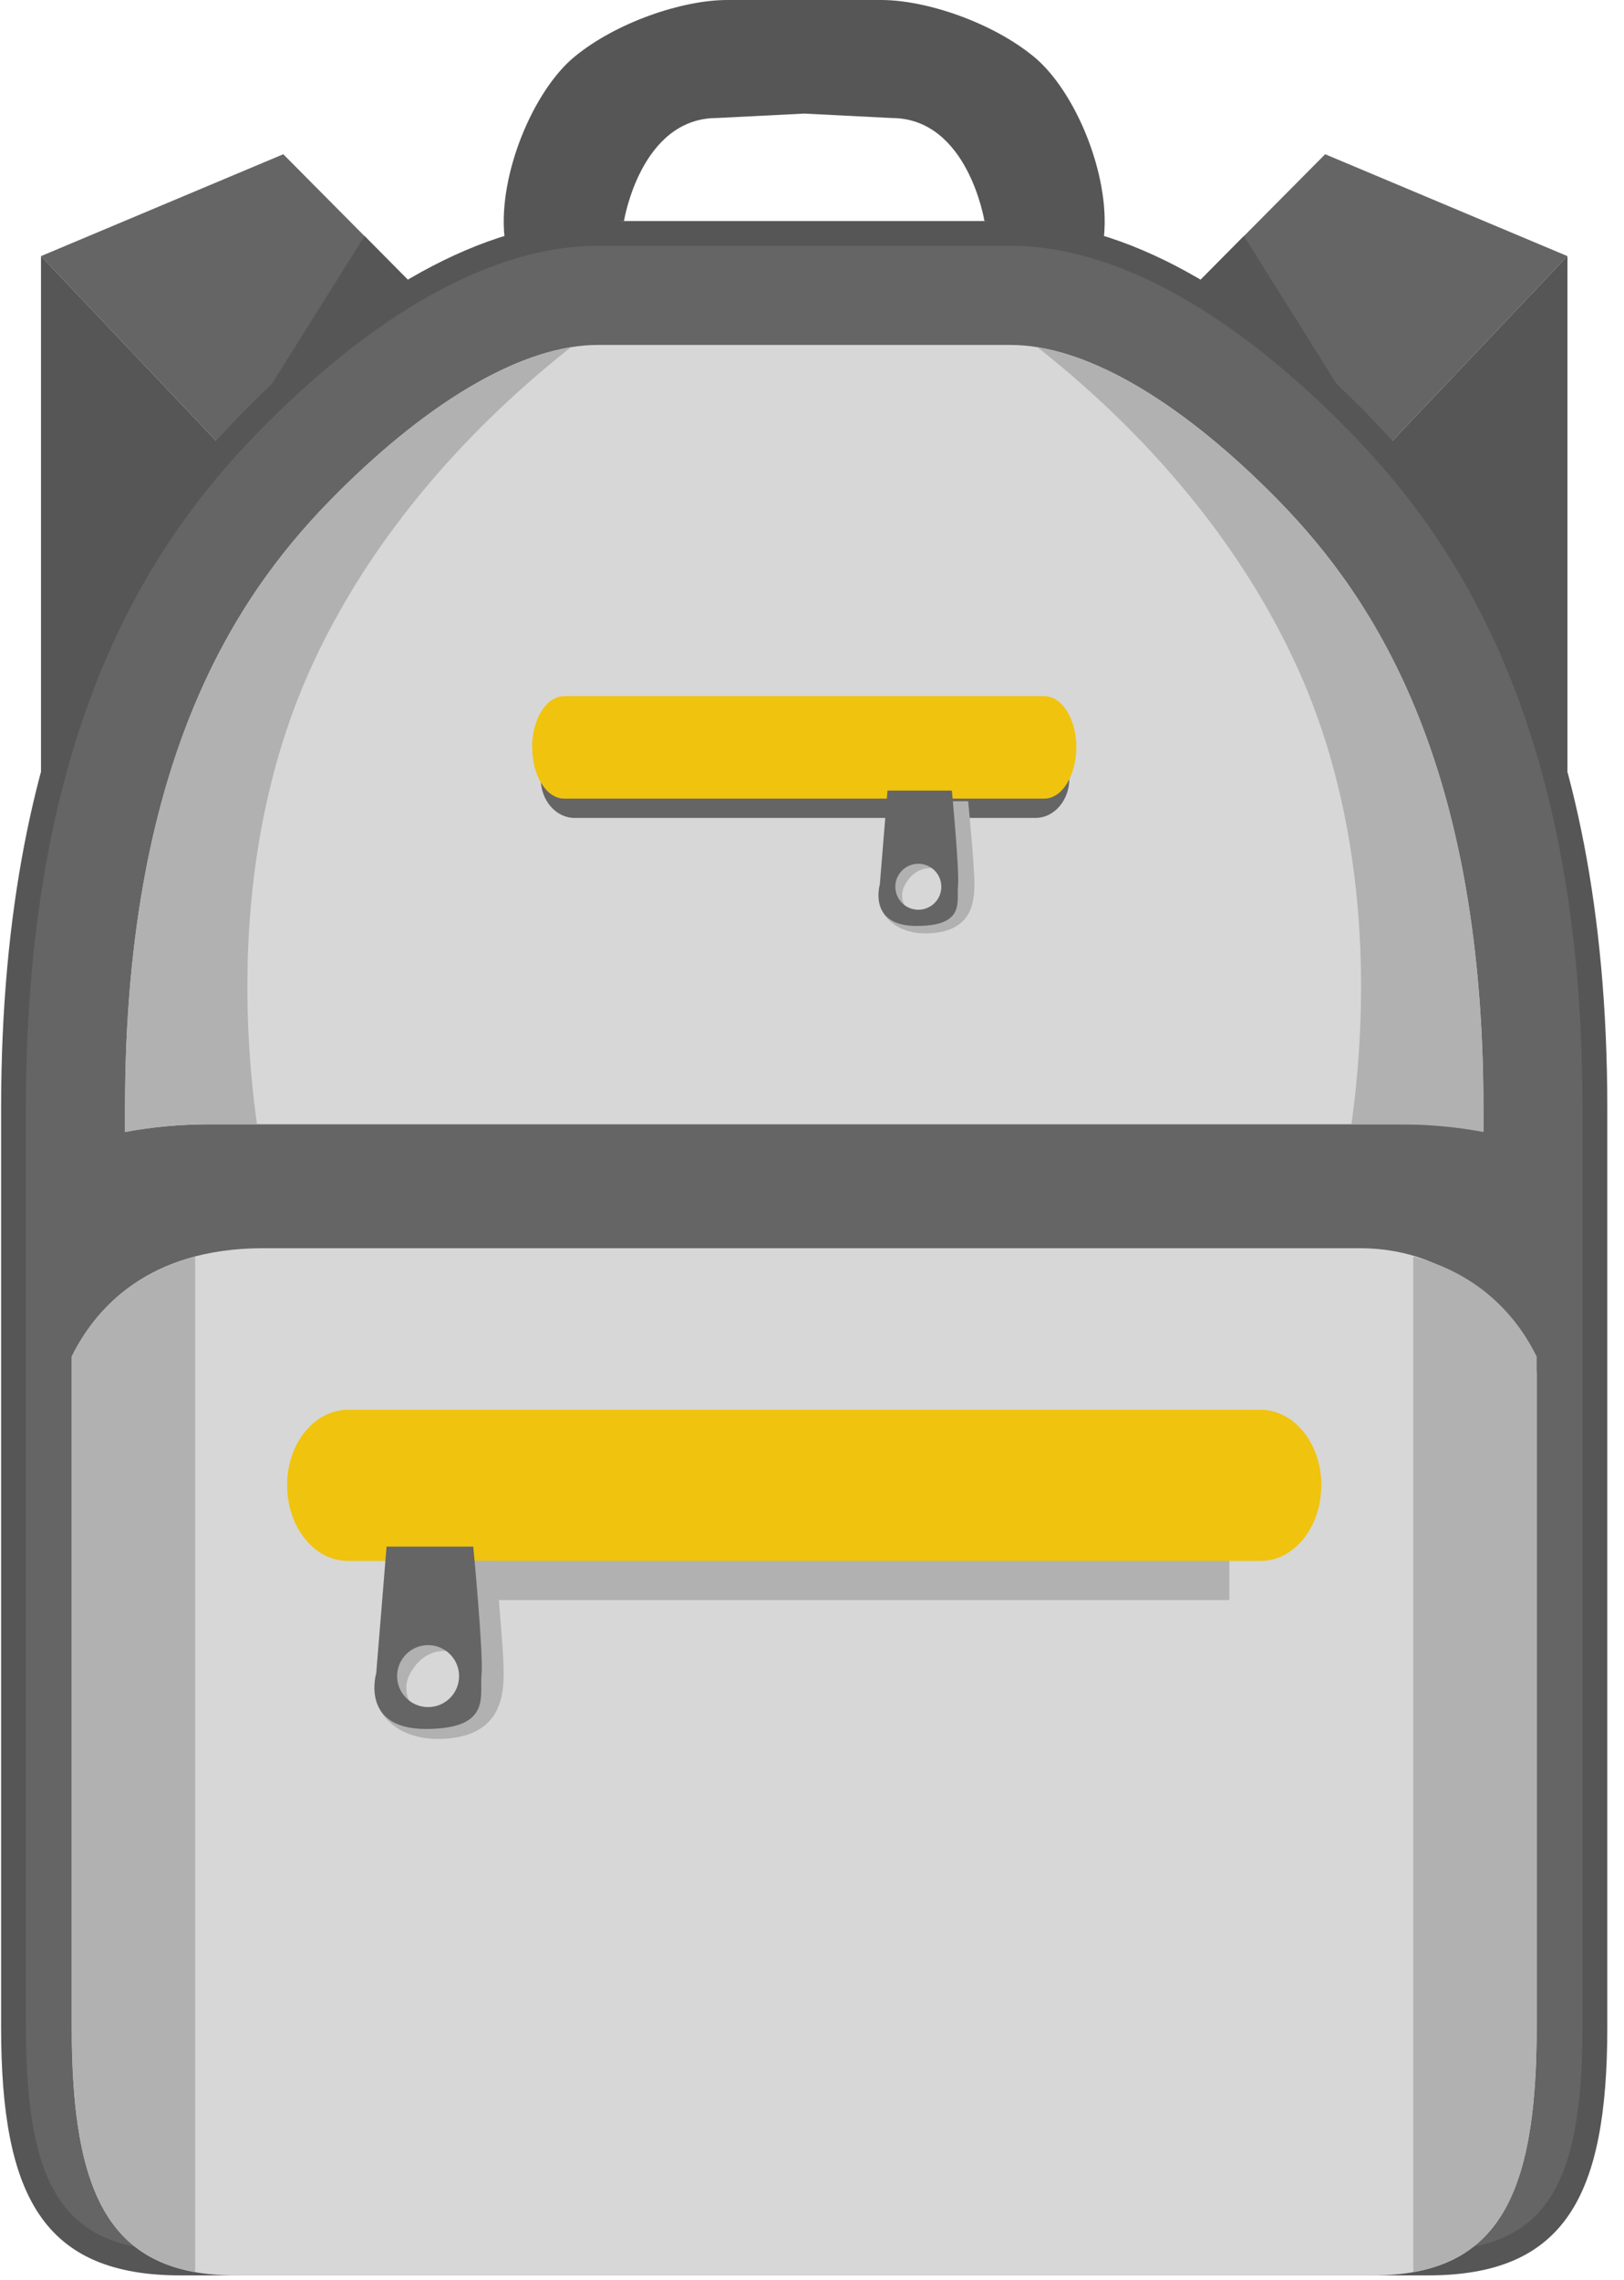 <?xml version="1.0" encoding="UTF-8"?>
<svg width="57px" height="80px" viewBox="0 0 57 80" version="1.1" xmlns="http://www.w3.org/2000/svg" xmlns:xlink="http://www.w3.org/1999/xlink">
    <!-- Generator: Sketch 50.2 (55047) - http://www.bohemiancoding.com/sketch -->
    <title>backpack</title>
    <desc>Created with Sketch.</desc>
    <defs></defs>
    <g id="Welcome" stroke="none" stroke-width="1" fill="none" fill-rule="evenodd">
        <g id="v2_form-copy" transform="translate(-1017, -3247)" fill-rule="nonzero">
            <g id="Group-19" transform="translate(-64, 1803)">
                <g id="Group-2" transform="translate(524, 785)">
                    <g id="Group-22-Copy-4" transform="translate(429, 659)">
                        <g id="backpack" transform="translate(128, 0)">
                            <g id="Group" transform="translate(1.404, 5.302)">
                                <polygon id="Shape" fill="#656565" points="8.539 0.11 0.035 3.685 7.087 11.126 13.622 5.232"></polygon>
                                <polygon id="Shape" fill="#565656" points="0.035 3.685 0.035 21.78 7.087 11.126"></polygon>
                                <polygon id="Shape" fill="#565656" points="11.391 2.979 8.022 8.353 12.909 4.513"></polygon>
                            </g>
                            <g id="Group" transform="translate(41.326, 5.302)">
                                <polygon id="Shape" fill="#656565" points="5.185 0.11 13.689 3.685 6.637 11.126 0.102 5.232"></polygon>
                                <polygon id="Shape" fill="#565656" points="13.689 3.685 13.689 21.78 6.637 11.126"></polygon>
                                <polygon id="Shape" fill="#565656" points="2.333 2.979 5.702 8.353 0.815 4.513"></polygon>
                            </g>
                            <path d="M47.704,14.242 C43.813,10.35 39.55,7.756 35.473,7.756 C31.396,7.756 28.226,7.756 28.226,7.756 C28.226,7.756 25.056,7.756 20.979,7.756 C16.902,7.756 12.64,10.35 8.749,14.242 C4.857,18.133 0.039,24.805 0.039,38.889 C0.039,52.973 0.039,65.204 0.039,71.134 C0.039,77.064 1.521,79.844 6.339,79.844 C11.158,79.844 28.226,79.844 28.226,79.844 C28.226,79.844 45.295,79.844 50.113,79.844 C54.932,79.844 56.414,77.064 56.414,71.134 C56.414,65.204 56.414,52.973 56.414,38.889 C56.414,24.805 51.596,18.133 47.704,14.242 Z" id="Shape" fill="#565656"></path>
                            <path d="M6.34,78.974 C2.33,78.974 0.909,76.923 0.909,71.134 L0.909,38.889 C0.909,24.926 5.734,18.486 9.364,14.857 C13.44,10.78 17.457,8.625 20.98,8.625 L35.473,8.625 C38.996,8.625 43.013,10.78 47.089,14.857 C50.719,18.486 55.544,24.926 55.544,38.889 L55.544,71.134 C55.544,76.923 54.123,78.974 50.113,78.974 L6.34,78.974 Z" id="Shape" fill="#656565"></path>
                            <path d="M47.709,43.8 C43.347,43.8 15.847,43.8 9.237,43.8 C5.17,43.8 3.332,45.946 2.518,47.599 C2.518,57.9 2.518,66.468 2.518,71.134 C2.518,77.064 3.87,79.844 8.264,79.844 C12.659,79.844 28.227,79.844 28.227,79.844 C28.227,79.844 43.794,79.844 48.189,79.844 C52.583,79.844 53.936,77.064 53.936,71.134 C53.936,66.55 53.936,58.201 53.936,48.144 C52.969,46.178 51.214,43.8 47.709,43.8 Z" id="Shape" fill="#D7D7D7"></path>
                            <path d="M4.388,38.889 C4.388,26.218 8.632,20.509 11.824,17.316 C15.185,13.955 18.437,12.104 20.98,12.104 L35.474,12.104 C38.017,12.104 41.268,13.955 44.63,17.316 C47.822,20.509 52.066,26.218 52.066,38.889 L52.066,39.689 C51.194,39.516 50.356,39.451 49.588,39.451 L7.406,39.451 C6.305,39.451 5.302,39.549 4.388,39.722 L4.388,38.889 Z" id="Shape" fill="#D7D7D7"></path>
                            <path d="M36.291,1.993 C34.842,0.797 32.522,0 30.928,0 C29.333,0 28.227,0 28.227,0 C28.227,0 27.12,0 25.525,0 C23.931,0 21.612,0.797 20.162,1.993 C18.713,3.189 17.492,6.126 17.704,8.282 L21.901,7.755 C21.901,7.755 22.481,4.141 25.163,4.141 L28.227,3.986 L31.29,4.141 C33.972,4.141 34.552,7.755 34.552,7.755 L38.749,8.282 C38.961,6.126 37.741,3.189 36.291,1.993 Z" id="Shape" fill="#565656"></path>
                            <path d="M10.957,23.338 C13.346,18.134 17.24,14.387 20.041,12.184 C17.659,12.569 14.784,14.356 11.824,17.316 C8.631,20.509 4.388,26.218 4.388,38.889 L4.388,39.722 C5.302,39.549 6.305,39.451 7.406,39.451 L9.02,39.451 C8.525,35.93 8.178,29.392 10.957,23.338 Z" id="Shape" fill="#B1B1B1"></path>
                            <path d="M45.496,23.338 C43.107,18.134 39.213,14.387 36.412,12.184 C38.794,12.569 41.669,14.356 44.629,17.316 C47.822,20.509 52.065,26.218 52.065,38.889 L52.065,39.722 C51.151,39.549 50.148,39.451 49.047,39.451 L47.433,39.451 C47.928,35.93 48.275,29.392 45.496,23.338 Z" id="Shape" fill="#B1B1B1"></path>
                            <path d="M2.518,47.599 C2.518,57.9 2.518,66.468 2.518,71.134 C2.518,76.373 3.574,79.151 6.85,79.728 L6.85,44.093 C4.41,44.733 3.151,46.313 2.518,47.599 Z" id="Shape" fill="#B1B1B1"></path>
                            <path d="M53.935,47.599 C53.935,57.9 53.935,66.468 53.935,71.134 C53.935,76.373 52.879,79.151 49.603,79.728 L49.603,44.093 C52.043,44.733 53.302,46.313 53.935,47.599 Z" id="Shape" fill="#B1B1B1"></path>
                            <rect id="Rectangle-path" fill="#B1B1B1" x="14.195" y="53.392" width="28.952" height="2.754"></rect>
                            <g id="Group" transform="translate(9.981, 49.435)" fill="#F0C30E">
                                <path d="M36.394,2.688 C36.394,4.151 35.441,5.338 34.264,5.338 L2.228,5.338 C1.051,5.338 0.098,4.151 0.098,2.688 C0.098,1.224 1.051,0.038 2.228,0.038 L34.264,0.038 C35.441,0.038 36.394,1.224 36.394,2.688 Z" id="Shape"></path>
                                <path d="M36.394,2.688 C36.394,1.224 35.441,0.038 34.264,0.038 L2.228,0.038 C1.051,0.038 0.098,1.224 0.098,2.688 C0.098,2.688 0.47,1.363 2.64,1.363 C4.81,1.363 30.853,1.363 33.424,1.363 C35.995,1.363 36.394,2.688 36.394,2.688 Z" id="Shape"></path>
                            </g>
                            <path d="M17.678,58.671 C17.678,59.492 17.581,60.852 15.704,61.006 C13.862,61.158 13.343,60 13.343,60 C13.343,60 15.113,60.447 15.934,59.915 C16.756,59.384 16.562,58.272 16.176,56.678 C15.789,55.083 15.704,54.772 15.704,54.772 L17.384,54.772 C17.384,54.772 17.678,57.849 17.678,58.671 Z" id="Shape" fill="#B1B1B1"></path>
                            <path d="M16.018,57.995 C16.018,57.995 15.053,57.628 14.436,58.651 C13.818,59.675 15.026,60.389 15.026,60.389 C15.026,60.389 13.413,59.79 13.548,58.458 C13.683,57.127 15.574,57.416 16.018,57.995 Z" id="Shape" fill="#B1B1B1"></path>
                            <path d="M16.611,54.27 L13.568,54.27 L13.205,58.712 C13.205,58.712 12.625,60.669 14.944,60.669 C17.264,60.669 16.829,59.509 16.901,58.784 C16.974,58.06 16.611,54.27 16.611,54.27 Z M15.026,59.902 C14.425,59.902 13.938,59.416 13.938,58.815 C13.938,58.215 14.425,57.728 15.026,57.728 C15.626,57.728 16.113,58.215 16.113,58.815 C16.113,59.416 15.626,59.902 15.026,59.902 Z" id="Shape" fill="#656565"></path>
                            <path d="M37.533,27.32 C37.533,28.083 37.001,28.701 36.345,28.701 L20.166,28.701 C19.51,28.701 18.978,28.083 18.978,27.32 C18.978,26.557 19.51,25.939 20.166,25.939 L36.345,25.939 C37.001,25.939 37.533,26.557 37.533,27.32 Z" id="Shape" fill="#656565"></path>
                            <g id="Group" transform="translate(18.558, 24.327)" fill="#F0C30E">
                                <path d="M19.217,1.901 C19.217,2.893 18.715,3.697 18.096,3.697 L1.242,3.697 C0.623,3.697 0.121,2.893 0.121,1.901 C0.121,0.909 0.623,0.105 1.242,0.105 L18.096,0.105 C18.715,0.105 19.217,0.909 19.217,1.901 Z" id="Shape"></path>
                                <path d="M19.217,1.901 C19.217,0.909 18.715,0.105 18.096,0.105 L1.242,0.105 C0.623,0.105 0.121,0.909 0.121,1.901 C0.121,1.901 0.317,1.003 1.458,1.003 C2.6,1.003 16.301,1.003 17.654,1.003 C19.006,1.003 19.217,1.901 19.217,1.901 Z" id="Shape"></path>
                            </g>
                            <g id="Group" transform="translate(30.721, 27.602)">
                                <path d="M3.48,3.407 C3.48,4.017 3.408,5.026 2.014,5.141 C0.647,5.253 0.262,4.394 0.262,4.394 C0.262,4.394 1.576,4.725 2.185,4.331 C2.795,3.936 2.652,3.111 2.364,1.928 C2.078,0.744 2.014,0.514 2.014,0.514 L3.261,0.514 C3.261,0.513 3.48,2.797 3.48,3.407 Z" id="Shape" fill="#B1B1B1"></path>
                                <path d="M2.247,2.905 C2.247,2.905 1.531,2.633 1.073,3.393 C0.614,4.152 1.511,4.682 1.511,4.682 C1.511,4.682 0.314,4.238 0.414,3.249 C0.514,2.261 1.918,2.476 2.247,2.905 Z" id="Shape" fill="#B1B1B1"></path>
                                <path d="M2.688,0.14 L0.429,0.14 L0.159,3.438 C0.159,3.438 -0.271,4.89 1.45,4.89 C3.172,4.89 2.849,4.029 2.903,3.491 C2.957,2.953 2.688,0.14 2.688,0.14 Z M1.511,4.321 C1.065,4.321 0.704,3.96 0.704,3.514 C0.704,3.068 1.065,2.707 1.511,2.707 C1.957,2.707 2.318,3.068 2.318,3.514 C2.318,3.96 1.957,4.321 1.511,4.321 Z" id="Shape" fill="#656565"></path>
                            </g>
                        </g>
                    </g>
                </g>
            </g>
        </g>
    </g>
</svg>